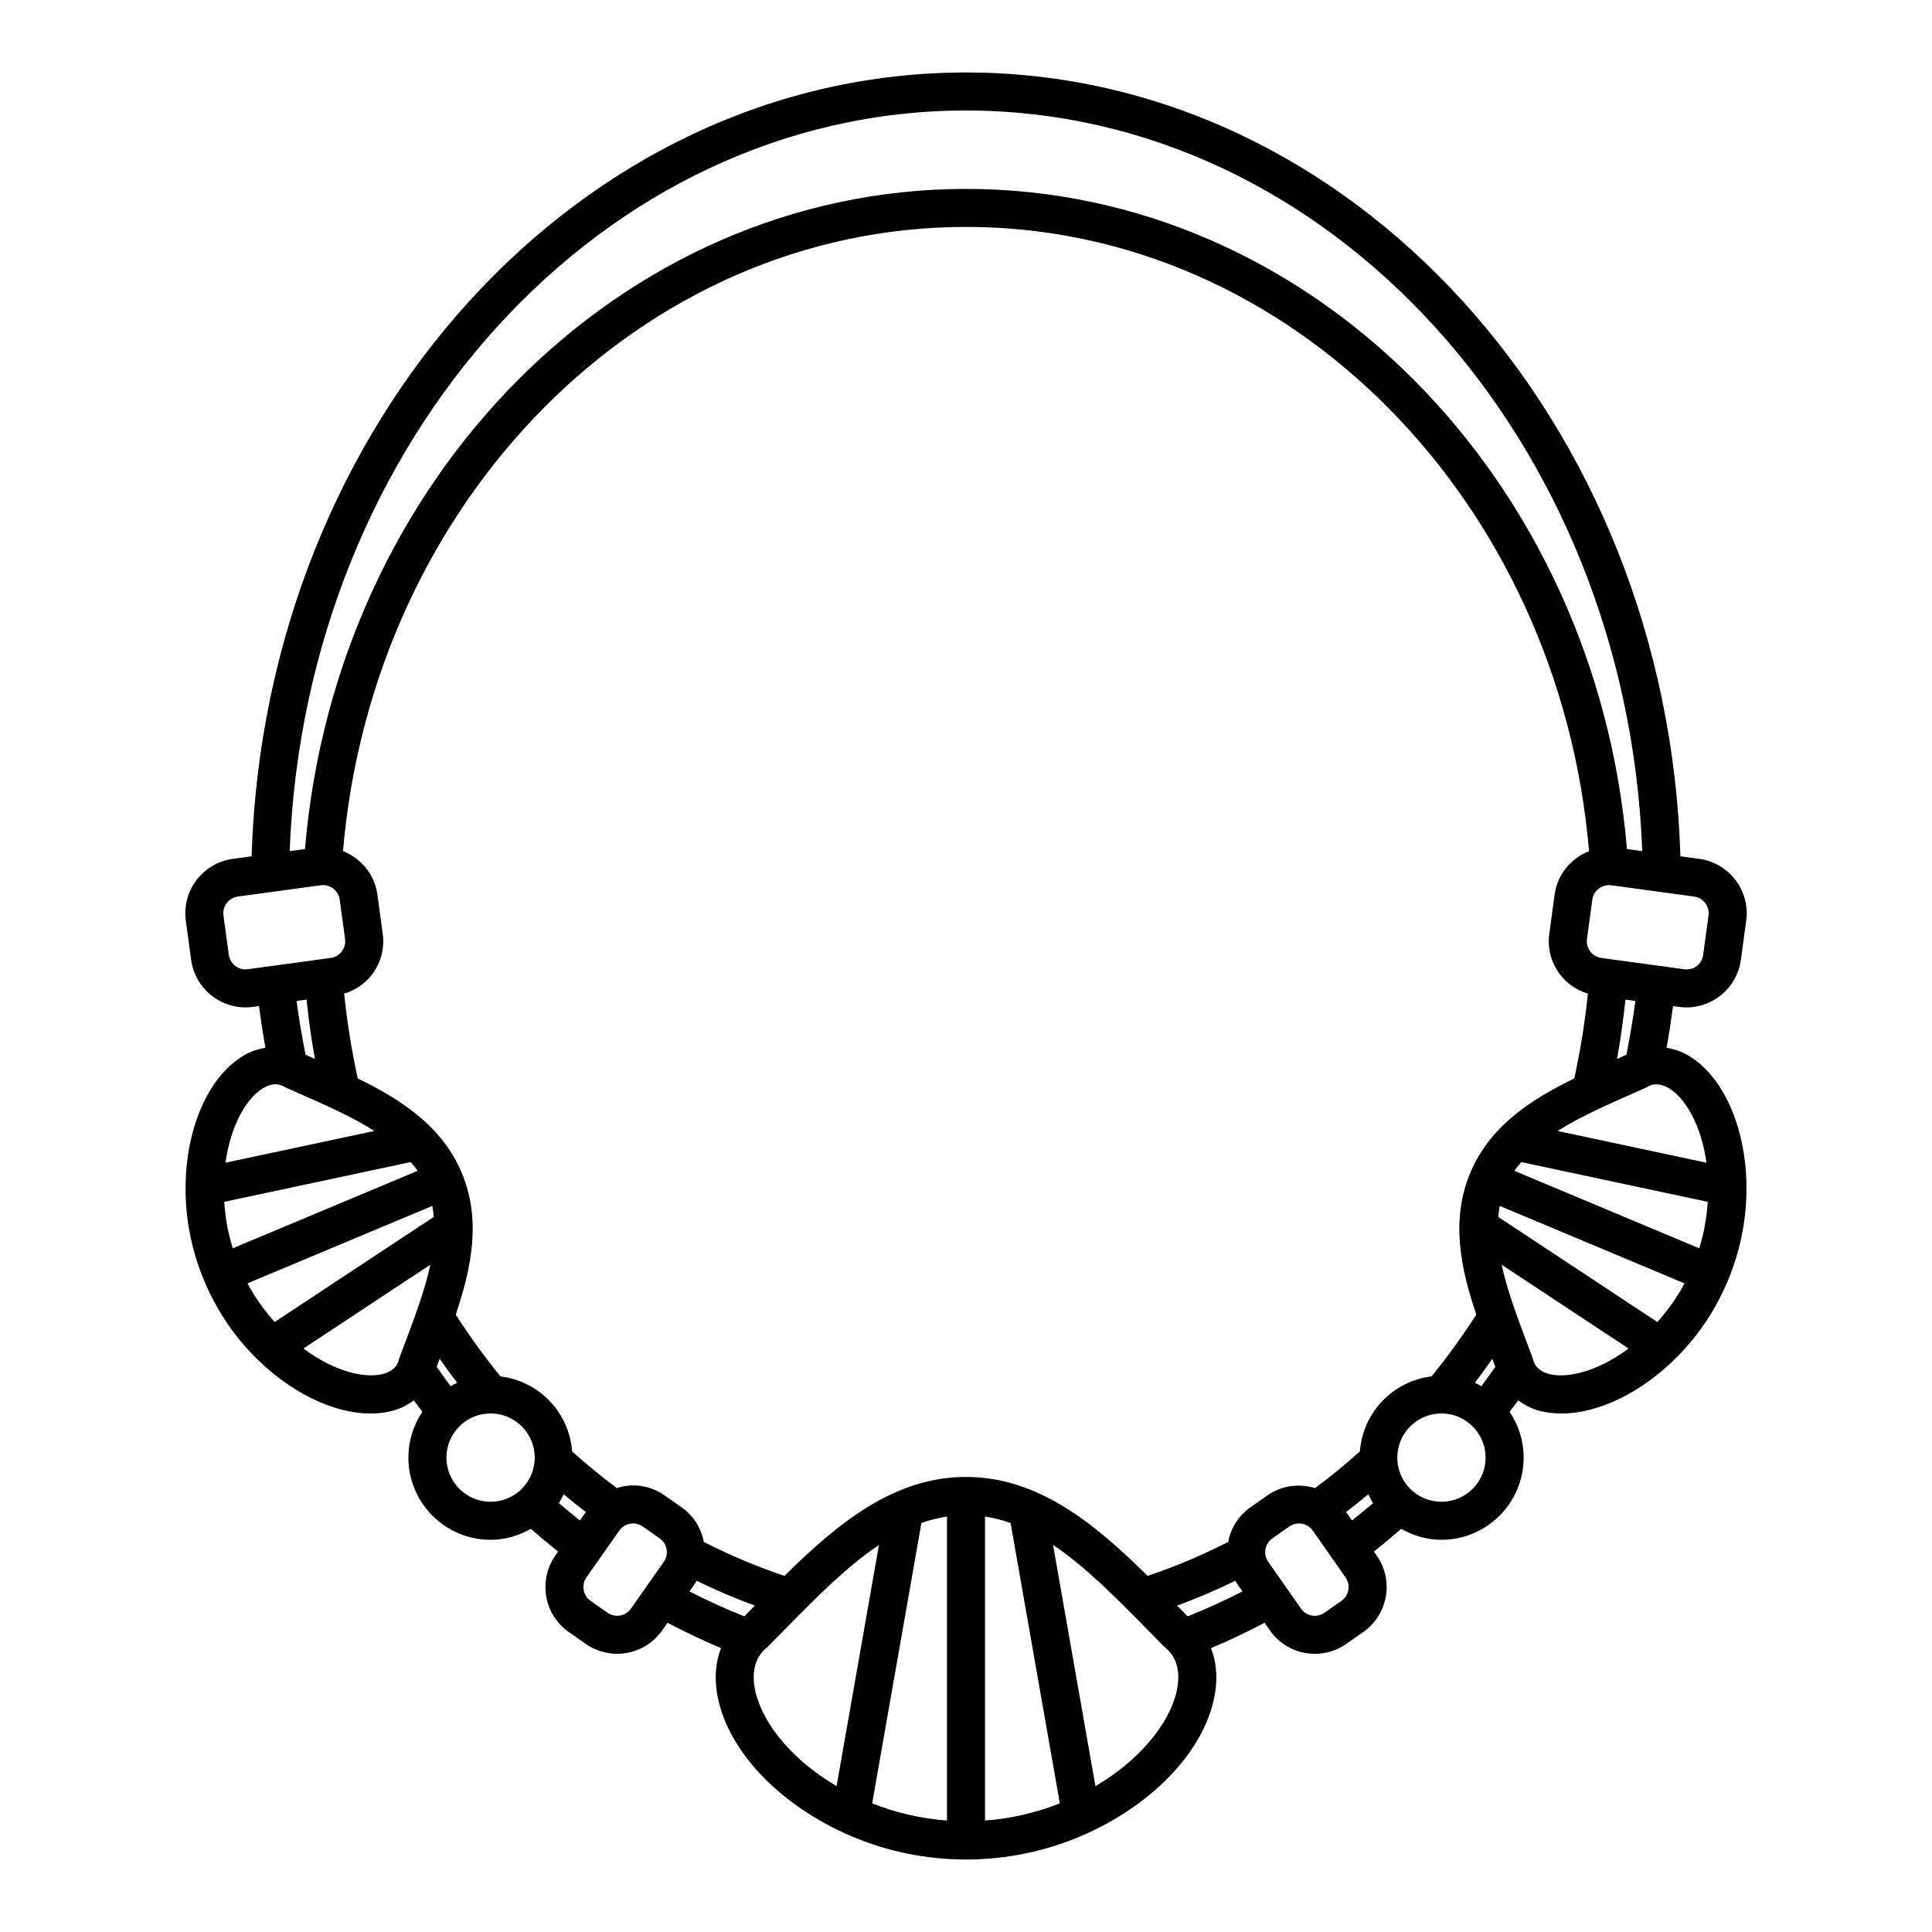 <?xml version="1.0" encoding="UTF-8"?>
<!-- Uploaded to: SVG Find, www.svgrepo.com, Generator: SVG Find Mixer Tools -->
<svg fill="#000000" width="800px" height="800px" version="1.1" viewBox="144 144 512 512" xmlns="http://www.w3.org/2000/svg">
 <path d="m591.32 423.66c-1.832-1.078-3.738-1.656-5.656-2 0.656-3.644 1.219-7.324 1.711-11.031l1.594 0.215c0.664 0.09 1.32 0.133 1.973 0.133 7.16 0 13.41-5.301 14.406-12.586l1.418-10.406c1.082-7.945-4.508-15.297-12.453-16.379l-4.984-0.68c-3.531-115.21-87.074-207.72-189.32-207.72-102.25 0-185.8 92.508-189.33 207.72l-4.984 0.68c-7.949 1.082-13.535 8.434-12.453 16.379l1.418 10.406c0.992 7.285 7.246 12.586 14.402 12.586 0.652 0 1.312-0.043 1.973-0.133l1.594-0.215c0.492 3.707 1.055 7.391 1.711 11.035-1.918 0.344-3.828 0.922-5.656 2-9.699 5.699-15.781 20.016-15.5 36.473 0.277 16.016 6.875 31.754 18.098 43.18 9.535 9.703 21.074 15.281 30.918 15.281 2.07 0 4.07-0.246 5.957-0.754 2.102-0.566 3.894-1.551 5.508-2.719 0.742 1.023 1.523 2.004 2.281 3.012-2.344 3.473-3.715 7.656-3.715 12.148 0 12.008 9.77 21.781 21.781 21.781 3.894 0 7.5-1.109 10.664-2.906 2.371 2.07 4.781 4.078 7.238 6.023l-0.738 1.051c-4.606 6.566-3.012 15.66 3.555 20.266l4.477 3.141c2.481 1.73 5.367 2.633 8.328 2.633 0.844 0 1.695-0.074 2.543-0.223 3.828-0.668 7.164-2.789 9.398-5.973l1.422-2.027c4.637 2.43 9.352 4.703 14.18 6.711-1.305 3.371-1.727 7.195-1.152 11.324 2.102 14.992 16.039 30.082 35.508 38.445 9.711 4.172 20.141 6.262 30.574 6.258 10.43 0 20.863-2.086 30.578-6.258 19.465-8.359 33.398-23.445 35.504-38.434 0.578-4.129 0.152-7.957-1.152-11.332 4.828-2.008 9.543-4.277 14.18-6.711l1.422 2.027c2.231 3.184 5.57 5.305 9.398 5.973 0.848 0.148 1.699 0.223 2.543 0.223 2.961 0 5.844-0.906 8.32-2.641l4.477-3.141c3.184-2.231 5.305-5.57 5.977-9.398 0.668-3.828-0.191-7.691-2.426-10.875l-0.734-1.043c2.457-1.945 4.871-3.953 7.238-6.023 3.164 1.797 6.769 2.906 10.664 2.906 12.008 0 21.781-9.77 21.781-21.781 0-4.496-1.371-8.676-3.715-12.148 0.758-1.008 1.539-1.988 2.281-3.012 1.613 1.168 3.406 2.156 5.508 2.719 1.891 0.508 3.887 0.754 5.957 0.754 9.844 0 21.383-5.578 30.914-15.281 11.23-11.426 17.824-27.164 18.102-43.18 0.285-16.461-5.801-30.777-15.5-36.473zm-36.855 84.445c-3.434-0.926-4-3.113-4.184-3.836-0.043-0.168-0.098-0.336-0.156-0.496l-1.566-4.172c-2.648-7.031-5.199-13.871-6.609-20.441l33.637 22.215c-8.312 6.188-16.402 8-21.121 6.731zm-16.766 22.176c0 6.453-5.25 11.703-11.703 11.703-6.453 0-11.703-5.25-11.703-11.703s5.25-11.703 11.703-11.703c6.453-0.004 11.703 5.246 11.703 11.703zm-45.191 8.086c-4.148-1.277-8.812-0.754-12.633 1.93l-4.473 3.141c-3.121 2.191-5.207 5.453-5.918 9.191-6.883 3.512-14.008 6.535-21.359 8.992-14.016-13.848-28.98-26.215-48.094-26.215h-0.059c-19.098 0-34.062 12.375-48.082 26.219-7.356-2.461-14.48-5.484-21.367-8.996-0.711-3.738-2.797-7.004-5.918-9.191l-4.477-3.141c-3.18-2.234-7.035-3.09-10.867-2.422-0.609 0.105-1.184 0.312-1.766 0.488-4.094-3.039-8.043-6.297-11.871-9.715-0.785-10.355-8.77-18.637-18.992-19.883-4.234-5.191-8.18-10.664-11.859-16.367 4.215-12.496 6.797-25.176 1.602-37.559-5.137-12.277-15.828-19.312-27.559-25.035-1.613-7.336-2.832-14.832-3.609-22.48 2.926-0.879 5.508-2.606 7.391-5.078 2.352-3.094 3.359-6.918 2.832-10.766l-1.414-10.41c-0.734-5.394-4.387-9.637-9.117-11.512 7.922-92.664 78.934-165.42 165.11-165.42 86.18 0 157.19 72.762 165.11 165.42-4.734 1.871-8.391 6.113-9.125 11.508l-1.418 10.41c-0.523 3.848 0.488 7.672 2.84 10.766 1.883 2.473 4.465 4.203 7.391 5.078-0.781 7.644-1.996 15.145-3.609 22.477-11.734 5.723-22.426 12.758-27.562 25.031-5.199 12.383-2.617 25.066 1.602 37.562-3.68 5.699-7.625 11.176-11.859 16.363-10.223 1.246-18.211 9.531-18.992 19.887-3.836 3.434-7.789 6.688-11.883 9.727zm8.07 23.648v0.004c0.688 0.973 0.949 2.16 0.742 3.336-0.207 1.18-0.855 2.203-1.836 2.894l-4.477 3.141c-0.98 0.684-2.164 0.945-3.34 0.742-1.176-0.207-2.199-0.855-2.887-1.836l-8.684-12.387c-0.688-0.973-0.949-2.156-0.746-3.332 0.207-1.176 0.859-2.203 1.84-2.894l4.473-3.141c0.781-0.547 1.676-0.809 2.562-0.809 1.41 0 2.801 0.66 3.672 1.898zm-44.477 28.68c-1.129 8.059-8.324 18.727-21.805 26.641l-11.223-63.918c8.609 5.777 16.746 14.043 25.133 22.586l4.215 4.281c0.121 0.121 0.254 0.246 0.395 0.355 3.481 2.844 3.707 7.035 3.285 10.055zm-108.91-10.055c0.137-0.113 0.27-0.23 0.391-0.355l4.289-4.348c8.363-8.512 16.477-16.746 25.059-22.508l-11.223 63.902c-13.488-7.918-20.68-18.586-21.809-26.648-0.422-3.012-0.191-7.203 3.293-10.043zm77.676 41.273c-6.379 2.531-13.062 4.047-19.828 4.551v-80.562c2.312 0.348 4.57 0.926 6.781 1.711zm-49.734-0.004 13.047-74.293c2.211-0.789 4.473-1.363 6.785-1.715v80.562c-6.766-0.5-13.453-2.019-19.832-4.555zm-66.801-49.781c-1.18 0.207-2.363-0.059-3.34-0.742l-4.477-3.141c-2.016-1.418-2.508-4.211-1.094-6.234l8.691-12.379c0.684-0.98 1.711-1.629 2.887-1.836 0.262-0.043 0.523-0.07 0.781-0.07 0.91 0 1.797 0.281 2.559 0.812l4.477 3.141c0.977 0.688 1.629 1.711 1.836 2.887 0.207 1.176-0.059 2.363-0.742 3.34l-8.691 12.383c-0.684 0.984-1.711 1.633-2.887 1.84zm-46.027-41.848c0-6.453 5.25-11.703 11.703-11.703s11.703 5.25 11.703 11.703-5.25 11.703-11.703 11.703-11.703-5.25-11.703-11.703zm-12.582-26.012c-0.188 0.723-0.75 2.914-4.184 3.836-4.738 1.27-12.816-0.539-21.129-6.731l33.637-22.215c-1.41 6.57-3.957 13.406-6.606 20.438l-1.566 4.172c-0.059 0.164-0.109 0.332-0.152 0.5zm-35.941-71.926c1.273-0.746 2.359-0.988 3.234-0.988 1.234 0 2.062 0.477 2.441 0.699 0.148 0.09 0.309 0.168 0.469 0.242l3.988 1.766c6.906 3.051 13.602 6.039 19.297 9.656l-39.445 8.41c1.414-10.266 5.781-17.297 10.016-19.785zm-9.145-35.312-1.418-10.406c-0.332-2.445 1.387-4.703 3.828-5.031l21.941-2.988c0.203-0.031 0.406-0.043 0.609-0.043 2.199 0 4.121 1.629 4.43 3.867l1.414 10.414c0.16 1.18-0.148 2.352-0.871 3.301s-1.77 1.566-2.953 1.723l-21.941 2.988c-2.445 0.359-4.703-1.379-5.039-3.824zm12.141 97.316c-2.785-3.129-5.231-6.551-7.199-10.242l48.988-20.531c0.199 0.965 0.27 1.949 0.371 2.934zm-13.352-31.848 49.414-10.539c0.629 0.758 1.285 1.5 1.832 2.32l-48.992 20.535c-1.25-3.992-1.977-8.137-2.254-12.316zm56.297 43.719 0.793-2.117c1.504 2.144 3.039 4.262 4.625 6.332-0.598 0.27-1.145 0.613-1.711 0.93-1.262-1.691-2.496-3.406-3.707-5.144zm333.23-124.62c2.441 0.328 4.156 2.59 3.824 5.031l-1.418 10.406c-0.328 2.441-2.488 4.203-5.031 3.824l-21.938-2.988c-1.188-0.156-2.234-0.773-2.957-1.723s-1.031-2.125-0.871-3.305l1.418-10.41c0.305-2.238 2.223-3.867 4.43-3.867 0.195 0 0.402 0.016 0.605 0.043zm3.277 70.535-39.445-8.41c5.695-3.617 12.391-6.606 19.293-9.656l3.988-1.766c0.164-0.074 0.32-0.152 0.473-0.242 0.375-0.223 1.199-0.699 2.434-0.699 0.879 0 1.965 0.242 3.238 0.988 4.238 2.488 8.609 9.52 10.02 19.785zm-1.91 22.688-48.992-20.535c0.547-0.82 1.203-1.559 1.832-2.32l49.414 10.539c-0.281 4.18-1.004 8.324-2.254 12.316zm-11.102 19.531-42.152-27.84c0.098-0.98 0.172-1.969 0.371-2.934l48.988 20.535c-1.973 3.688-4.418 7.106-7.207 10.238zm-46.645 17.016c-0.566-0.316-1.117-0.664-1.711-0.93 1.586-2.07 3.117-4.188 4.625-6.332l0.793 2.117c-1.215 1.734-2.449 3.453-3.707 5.144zm38.441-87.852-2.484 1.105c0.941-5.164 1.672-10.406 2.227-15.707l2.637 0.359c-0.633 4.809-1.457 9.547-2.379 14.242zm-175.02-250.23c96.309 0 175.11 87.25 179.22 196.27l-4.051-0.551c-8.238-97.961-83.637-174.94-175.17-174.94-91.535 0-166.93 76.977-175.17 174.94l-4.051 0.551c4.113-109.02 82.914-196.27 179.22-196.27zm-174.76 235.62c0.555 5.301 1.285 10.547 2.227 15.711l-2.488-1.105c-0.922-4.695-1.746-9.434-2.379-14.246zm66.875 133.44c0.492-0.734 0.871-1.543 1.27-2.34 1.926 1.613 3.887 3.168 5.875 4.695l-1.57 2.234c-1.875-1.496-3.746-3.012-5.574-4.59zm36.039 21.348c0.176-0.25 0.285-0.527 0.445-0.785 5.031 2.457 10.188 4.66 15.453 6.602l-2.801 2.84c-4.945-1.965-9.789-4.176-14.531-6.613zm130.59 8.66-2.797-2.84c5.266-1.941 10.418-4.141 15.449-6.602 0.16 0.258 0.27 0.535 0.445 0.785l1.434 2.043c-4.738 2.438-9.582 4.644-14.531 6.613zm41.988-27.652c1.984-1.523 3.949-3.082 5.875-4.695 0.402 0.793 0.781 1.602 1.27 2.34-1.828 1.578-3.695 3.09-5.578 4.59z"/>
</svg>